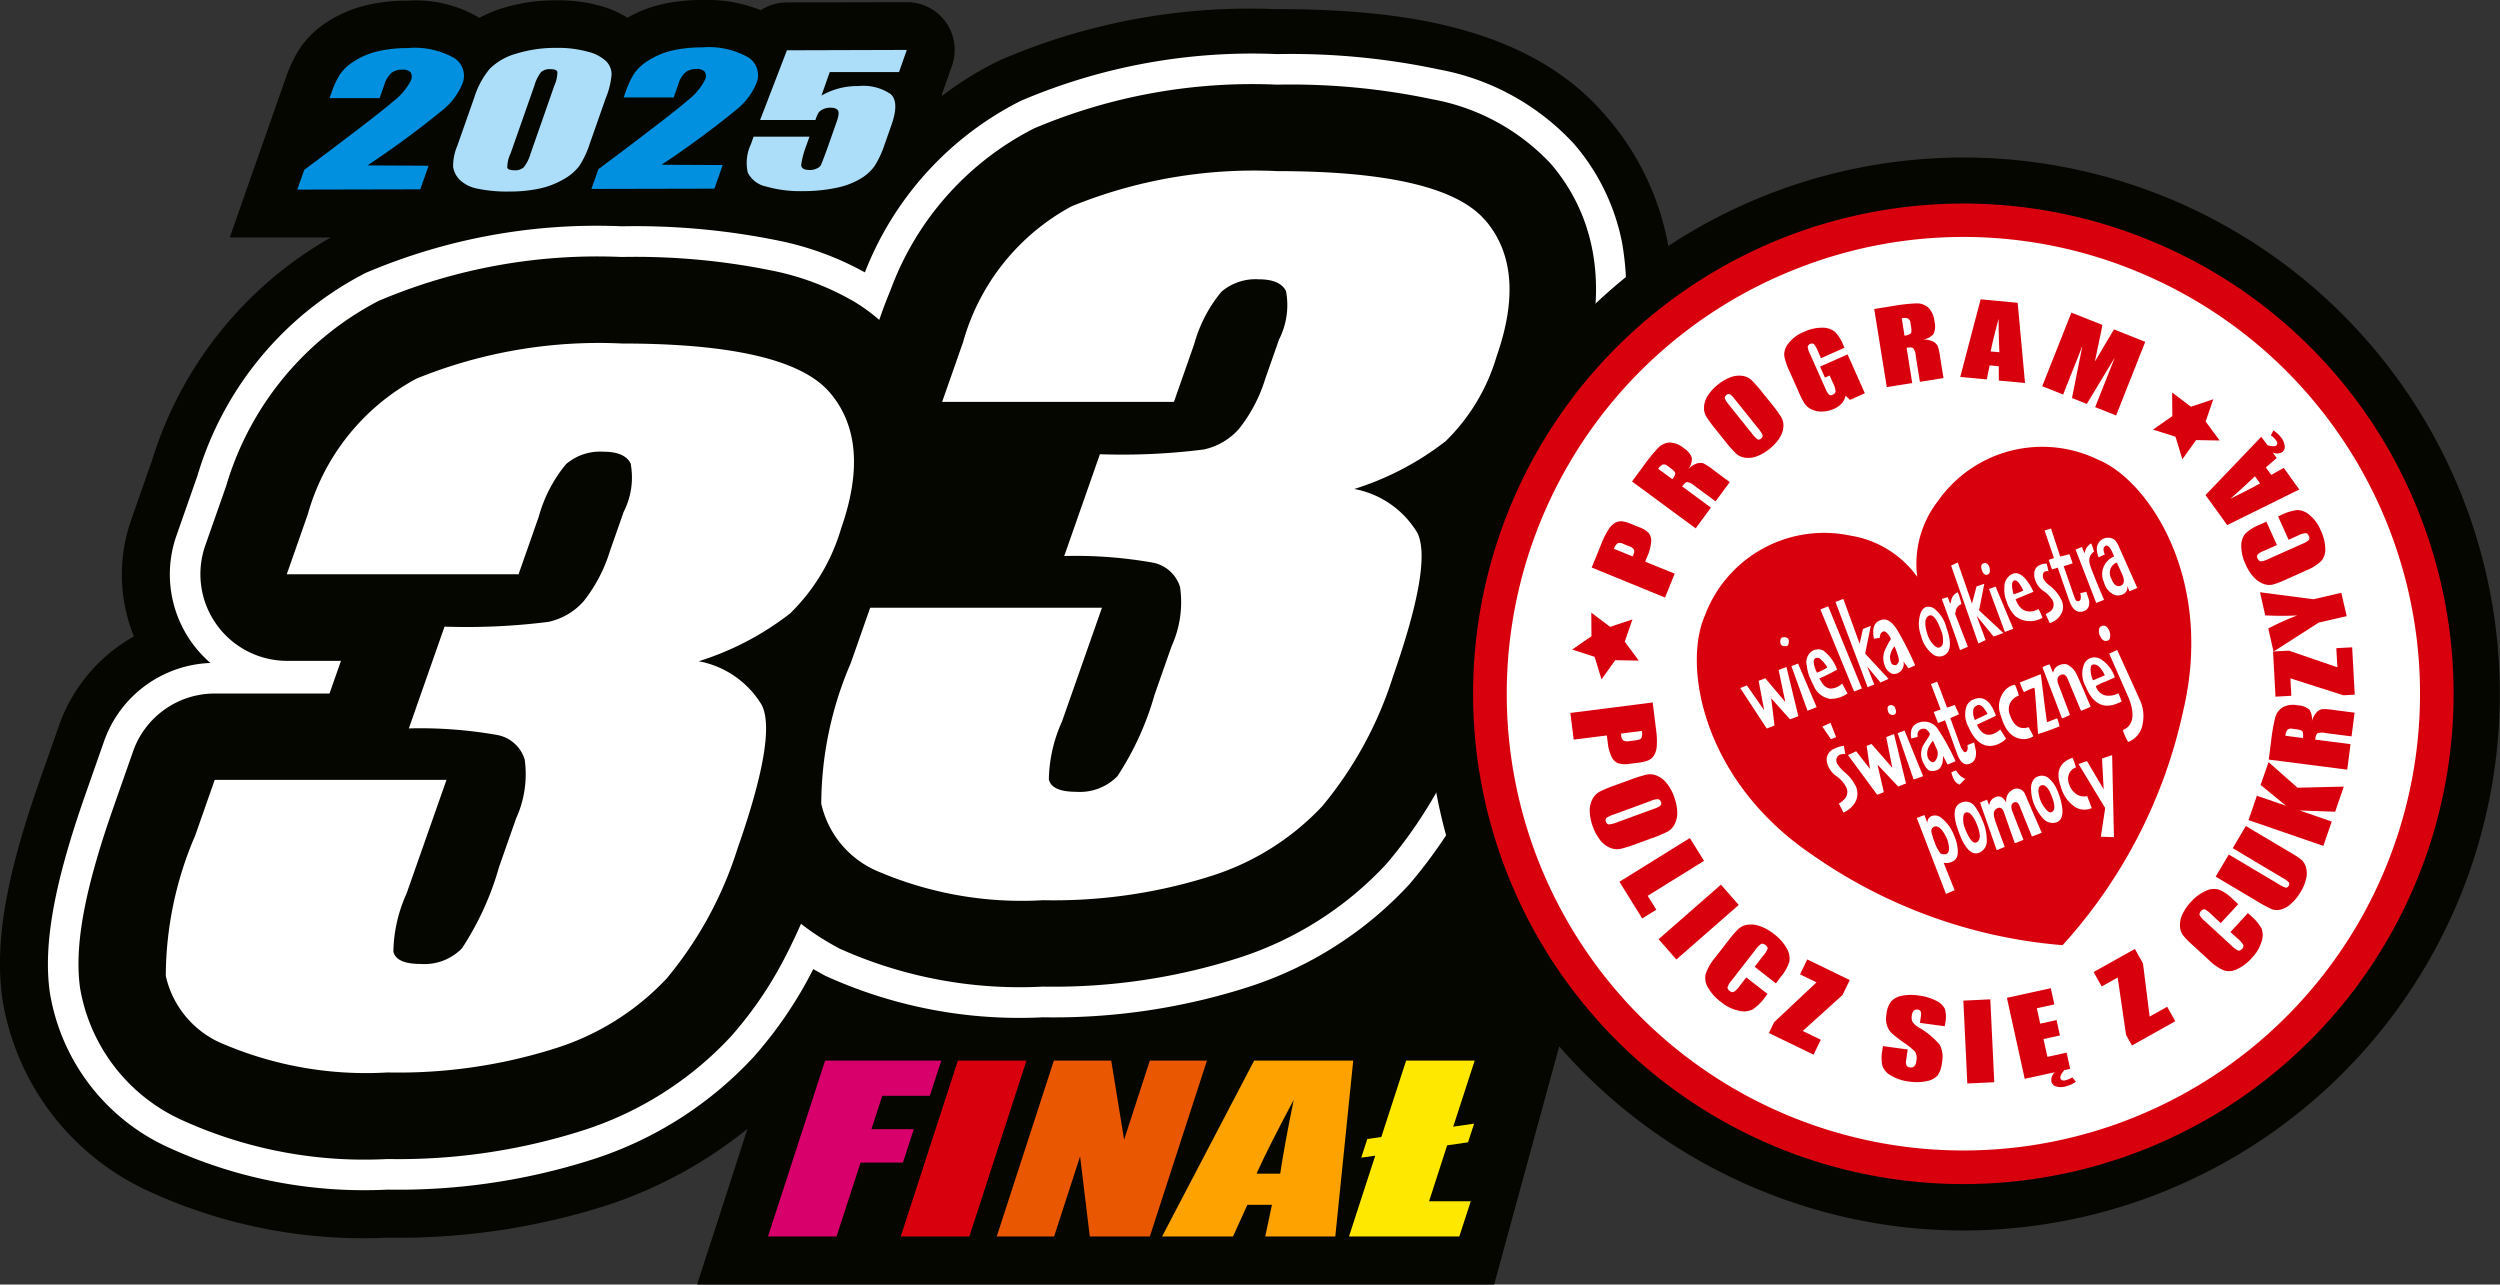 <svg id="WOSP33-logo" xmlns="http://www.w3.org/2000/svg" width="74.961" height="38.516" viewBox="0 0 74.961 38.516"><rect x="0" y="0" width="74.961" height="38.516" fill="#333333" stroke="none"/><defs><clipPath id="clip-path"><path id="Rectangle_2451" data-name="Rectangle 2451" fill="none" d="M0 0h74.961v38.516H0z"/></clipPath></defs><g id="Group_7136" data-name="Group 7136" clip-path="url(#clip-path)"><path id="Path_3794" data-name="Path 3794" d="M58.884 21.747a7.514 7.514 0 00-1.822-5.008 6.505 6.505 0 00-4.63-2.055 6.767 6.767 0 00-3.509 1.029 5.619 5.619 0 00-1.052.828 5.758 5.758 0 00-.535-.473 3.113 3.113 0 00-.169-.124 17.129 17.129 0 001.207-1.638 10.509 10.509 0 001.741-4.747 8.1 8.1 0 00-1.987-6.11C45.716.637 41.568.275 38.224.273h-.015a18.833 18.833 0 00-8.225 1.533 9.872 9.872 0 00-1.142.647c-.2.129-.4.275-.595.423 0-.014 0-.029-.007-.043l.142-.4.163-.463A1.431 1.431 0 0027.19.065l-3.6.008a1.43 1.43 0 00-.778.233A4.309 4.309 0 0021.047 0h-.018a5.205 5.205 0 00-1.256.146 3.764 3.764 0 00-.96.385 3.027 3.027 0 00-.771-.343A4.648 4.648 0 0016.7.01h-.015a5.393 5.393 0 00-1.648.244 3.857 3.857 0 00-.662.281A3.748 3.748 0 0012.227.02h-.018a5.227 5.227 0 00-1.256.145 3.7 3.7 0 00-1.134.489 2.785 2.785 0 00-.844.821 4.03 4.03 0 00-.4.847l-.054.151-.671 1.91-.082.232-.209.592-.669 1.914h3.028a11.609 11.609 0 00-5.357 6.677l-.628 1.792a4.946 4.946 0 00.082 3.493 4.943 4.943 0 00-2.245 2.669l-.583 1.662C.172 26.308-.162 28.26.07 29.943A7.663 7.663 0 004.421 35.7a15.388 15.388 0 007.2 1.411h.013a20.517 20.517 0 006.605-.984 13.273 13.273 0 004.174-2.281l-.9 2.786-.614 1.888H44.8l3.6-13.177c.125.074.151.506.114 1.155a.285.285 0 01.1 0l.093.037.079.059.006.008a.388.388 0 01.14.086l.083.1a.387.387 0 01.034.1 4.29 4.29 0 01.736.617 11.666 11.666 0 001.239.932 18.965 18.965 0 002.8 1.487c.492.212.994.407 1.5.591.474-.56.945-1.166 1.4-1.83a11.576 11.576 0 002.163-6.946" fill="#050600"/><path id="Path_3795" data-name="Path 3795" d="M61.3 10.1q-1.258-1.467-6.23-1.469a14.5 14.5 0 00-6.168 1.055 6.661 6.661 0 00-3.252 4.071l-.628 1.792h6.95l.606-1.727a4.212 4.212 0 01.82-1.577 1.577 1.577 0 011.119-.37q.636 0 .815.351a2.268 2.268 0 01-.209 1.454l-.41 1.169a4.6 4.6 0 01-.787 1.506 1.959 1.959 0 01-1.061.623 19.555 19.555 0 01-3.113.142l-1.07 3.052a13.253 13.253 0 012.665.2 1.062 1.062 0 01.809.734 3.188 3.188 0 01-.256 1.774l-.51 1.454a8.79 8.79 0 01-1.114 2.441 1.573 1.573 0 01-1.23.467q-.74 0-.825-.371a4.385 4.385 0 01.393-1.734l1.2-3.415h-6.95l-.583 1.662a10.73 10.73 0 00-.884 4.215 2.889 2.889 0 001.758 2.053 10.93 10.93 0 004.893.84 15.571 15.571 0 005.018-.719 7.768 7.768 0 003.353-2.1 11.477 11.477 0 002.122-3.891q1.184-3.379.732-4.3a2.8 2.8 0 00-1.894-1.32 8.678 8.678 0 002.739-1.433 5.867 5.867 0 001.531-2.55q.915-2.609-.342-4.076" transform="translate(-16.772 -3.5)" fill="#fff"/><path id="Path_3796" data-name="Path 3796" d="M49.61 8.347a6.42 6.42 0 00-1.431-2.924 7.306 7.306 0 00-4.046-2.234 21.353 21.353 0 00-4.848-.462h-.015a17.657 17.657 0 00-7.679 1.4 9.7 9.7 0 00-4.678 5.145 9.086 9.086 0 00-2.431-.919 21.381 21.381 0 00-4.848-.463h-.015a17.65 17.65 0 00-7.679 1.4 10.052 10.052 0 00-5.04 6.079l-.628 1.793a3.508 3.508 0 001.018 3.822 3.517 3.517 0 00-3.19 2.347l-.583 1.663c-.917 2.628-1.241 4.434-1.045 5.856a6.2 6.2 0 003.6 4.679 14.054 14.054 0 006.528 1.246h.012a19.1 19.1 0 006.142-.907 11.256 11.256 0 004.832-3.081 12.438 12.438 0 001.78-2.625c.115.067.234.134.357.2a14.04 14.04 0 006.53 1.246h.012a19.084 19.084 0 006.142-.907 11.254 11.254 0 004.832-3.081 14.745 14.745 0 002.823-5.075c.951-2.712 1.243-4.494.945-5.913a9.608 9.608 0 002.163-3.685 8.622 8.622 0 00.441-4.6m-1.306 4.3a8.281 8.281 0 01-2.288 3.653l-.043.037c.464 1.312.228 3.032-.779 5.9a13.863 13.863 0 01-2.639 4.767 10.356 10.356 0 01-4.446 2.826 18.2 18.2 0 01-5.846.858h-.011a13.191 13.191 0 01-6.1-1.14 8.7 8.7 0 01-.386-.218 7.175 7.175 0 01-.769-.526q-.194.441-.4.848a11.622 11.622 0 01-1.69 2.519A10.358 10.358 0 0118.458 35a18.184 18.184 0 01-5.846.858H12.6a13.2 13.2 0 01-6.1-1.139 5.325 5.325 0 01-3.12-3.994c-.175-1.27.136-2.944 1.007-5.428l.583-1.663A2.594 2.594 0 017.418 21.9h3.442l.344-.98H9.581a2.6 2.6 0 01-2.448-3.453l.629-1.792a9.17 9.17 0 014.574-5.55 16.793 16.793 0 017.281-1.315h.015a20.512 20.512 0 014.638.438 8.042 8.042 0 012.3.889 5.343 5.343 0 01.774.56l.067-.192c.086-.245.179-.48.275-.712a8.872 8.872 0 014.3-4.838 16.783 16.783 0 017.284-1.312h.015a20.485 20.485 0 014.638.438 6.434 6.434 0 013.56 1.938c1.018 1.187 1.987 3.3.821 6.623" transform="translate(-.98 -1.105)" fill="#fff"/><path id="Path_3797" data-name="Path 3797" d="M28.253 18.792q-1.253-1.467-6.23-1.469a14.507 14.507 0 00-6.168 1.055 6.661 6.661 0 00-3.255 4.071l-.628 1.792h6.95l.606-1.727a4.212 4.212 0 01.82-1.577 1.577 1.577 0 011.119-.37q.636 0 .815.351a2.268 2.268 0 01-.209 1.454l-.41 1.169a4.59 4.59 0 01-.787 1.506 1.957 1.957 0 01-1.061.623 19.555 19.555 0 01-3.113.142l-1.07 3.052a13.253 13.253 0 012.665.2 1.062 1.062 0 01.809.734 3.194 3.194 0 01-.259 1.767l-.51 1.454a8.79 8.79 0 01-1.114 2.441 1.573 1.573 0 01-1.23.467q-.74 0-.825-.371a4.385 4.385 0 01.393-1.734l1.2-3.415h-6.95l-.583 1.663a10.726 10.726 0 00-.884 4.215A2.889 2.889 0 0010.1 38.34a10.93 10.93 0 004.893.84 15.569 15.569 0 005.018-.719 7.768 7.768 0 003.353-2.1 11.477 11.477 0 002.122-3.891q1.185-3.379.732-4.3a2.8 2.8 0 00-1.894-1.32 8.678 8.678 0 002.739-1.433 5.867 5.867 0 001.531-2.55q.915-2.609-.342-4.076" transform="translate(-3.373 -7.023)" fill="#fff"/><path id="Path_3798" data-name="Path 3798" d="M43.1 55.537h-1.27l.325-1h1.426l.343-1.055h-3.483l-1.713 5.273h2.056l.72-2.215h1.27z" transform="translate(-15.7 -21.681)" fill="#d8006b"/><path id="Path_3799" data-name="Path 3799" d="M47.137 53.482l-1.713 5.273h2.056l1.713-5.273z" transform="translate(-18.415 -21.681)" fill="#d9000d"/><path id="Path_3800" data-name="Path 3800" d="M54.857 53.482l-.771 2.374-.386-2.374h-1.72l-1.713 5.273h1.72l.779-2.4.291 2.4h1.8l1.713-5.273z" transform="translate(-20.38 -21.681)" fill="#e95700"/><path id="Path_3801" data-name="Path 3801" d="M61.36 53.482l-2.76 5.273h2.126l.431-.948h.736l-.2.948h2.1l.538-5.273zm.781 3.39h-.708q.308-.7 1.114-2.215-.271 1.319-.406 2.215" transform="translate(-23.755 -21.681)" fill="#fea200"/><path id="Path_3802" data-name="Path 3802" d="M70.969 56.023l.626-.09.182-.56-.626.09.644-1.981h-2.056l-.744 2.291-.42.06-.182.56.42-.06-.787 2.422h3.308l.343-1.055h-1.25z" transform="translate(-27.577 -21.681)" fill="#ffe800"/><path id="Path_3803" data-name="Path 3803" d="M18.929 5.958l-.249.708-3.688.008.209-.592q2.221-1.66 2.668-2.054a1.863 1.863 0 00.524-.614.264.264 0 000-.253.311.311 0 00-.255-.083.523.523 0 00-.317.093.758.758 0 00-.222.366l-.139.395h-1.5l.053-.151a2.711 2.711 0 01.252-.55 1.414 1.414 0 01.425-.4 2.261 2.261 0 01.7-.3 3.8 3.8 0 01.91-.1 2.4 2.4 0 011.4.3.628.628 0 01.24.774 2 2 0 01-.553.754 28.043 28.043 0 01-2.292 1.69z" transform="translate(-6.078 -.989)" fill="#0090df"/><path id="Path_3804" data-name="Path 3804" d="M27.43 3.9l-.486 1.384a2.758 2.758 0 01-.324.687 1.542 1.542 0 01-.486.4 2.457 2.457 0 01-.725.271 4.222 4.222 0 01-.854.084 4.374 4.374 0 01-.97-.084 1.053 1.053 0 01-.54-.266.7.7 0 01-.2-.382 1.536 1.536 0 01.125-.639l.509-1.448a2.515 2.515 0 01.46-.857 1.809 1.809 0 01.795-.457 3.948 3.948 0 011.212-.174 3.291 3.291 0 01.945.117 1.214 1.214 0 01.549.29.565.565 0 01.156.386 2.344 2.344 0 01-.164.687m-1.554-.345a1.007 1.007 0 00.093-.414c-.015-.055-.086-.083-.213-.083a.385.385 0 00-.278.089 1.2 1.2 0 00-.2.409l-.711 2.025a.973.973 0 00-.1.435c.02.049.092.074.216.074a.379.379 0 00.275-.087 1.142 1.142 0 00.2-.392z" transform="translate(-9.258 -.983)" fill="#acdefa"/><path id="Path_3805" data-name="Path 3805" d="M33.761 5.925l-.249.708-3.688.008.209-.592q2.22-1.66 2.667-2.054a1.863 1.863 0 00.524-.614.264.264 0 000-.253.311.311 0 00-.255-.083.523.523 0 00-.317.093.758.758 0 00-.222.366l-.139.395h-1.5l.053-.151a2.711 2.711 0 01.252-.55 1.421 1.421 0 01.425-.4 2.261 2.261 0 01.7-.3 3.8 3.8 0 01.91-.1 2.4 2.4 0 011.4.3.629.629 0 01.24.774 2 2 0 01-.553.754 28.043 28.043 0 01-2.292 1.69z" transform="translate(-12.091 -.976)" fill="#0090df"/><path id="Path_3806" data-name="Path 3806" d="M42.452 2.517l-.233.664h-2.078l-.248.705A2.164 2.164 0 0141 3.6a1.473 1.473 0 01.964.238q.27.238.031.92l-.208.592a2.93 2.93 0 01-.3.647 1.379 1.379 0 01-.426.383 2.307 2.307 0 01-.719.271 4.852 4.852 0 01-1.01.1 3.679 3.679 0 01-1.092-.137.8.8 0 01-.555-.415 1.31 1.31 0 01.093-.856l.079-.225h1.676l-.091.259a2.7 2.7 0 00-.155.571c-.01.113.076.169.256.169a.472.472 0 00.218-.049.259.259 0 00.12-.105q.026-.056.186-.49l.289-.822q.082-.234.033-.318c-.033-.056-.11-.084-.232-.084a.5.5 0 00-.21.044.375.375 0 00-.134.094.923.923 0 00-.1.232h-1.66l.805-2.091z" transform="translate(-15.262 -1.02)" fill="#acdefa"/><path id="Path_3807" data-name="Path 3807" d="M103 18.117a16.082 16.082 0 10-21.369 20.651A16.173 16.173 0 0086.17 40 16.089 16.089 0 00103 18.117" transform="translate(-29.167 -3.213)" fill="#050600"/><path id="Path_3808" data-name="Path 3808" d="M94.837 11.477a14.7 14.7 0 107.818 8.09 14.605 14.605 0 00-7.818-8.09" transform="translate(-30.11 -4.156)" fill="#d9000d"/><path id="Path_3809" data-name="Path 3809" d="M102.24 21.341a13.012 13.012 0 11-16.879-7.331 13.012 13.012 0 0116.878 7.331" transform="translate(-31.264 -5.31)" fill="#fff"/><path id="Path_3810" data-name="Path 3810" d="M84.646 12.911a13.692 13.692 0 1010.478.179 13.6 13.6 0 00-10.478-.179" transform="translate(-30.798 -4.844)" fill="#fff"/><path id="Path_3811" data-name="Path 3811" d="M80.265 27.673l.293-.719a2.229 2.229 0 01.219-.434.585.585 0 01.2-.193.374.374 0 01.211-.039 1.318 1.318 0 01.316.1l.191.078a.7.7 0 01.285.18.375.375 0 01.067.26 1.245 1.245 0 01-.1.4l-.078.191.885.361-.291.715zm.667-.561l.56.228.023-.052a.206.206 0 00.017-.153.26.26 0 00-.146-.1l-.18-.074a.2.2 0 00-.165-.015.356.356 0 00-.109.169" transform="translate(-32.539 -10.656)" fill="#d9000d"/><path id="Path_3812" data-name="Path 3812" d="M82.3 23.483l.325-.44a5.176 5.176 0 01.467-.576.526.526 0 01.326-.152.664.664 0 01.428.165.582.582 0 01.249.291.51.51 0 01-.11.341.643.643 0 01.281-.175.348.348 0 01.171 0 1.775 1.775 0 01.294.193l.5.372-.426.577-.635-.469a.444.444 0 00-.212-.11c-.039 0-.091.046-.154.131l.862.636-.458.622zm.785-.381l.425.313a.406.406 0 00.085-.164c.006-.039-.034-.09-.118-.152l-.105-.078a.173.173 0 00-.149-.047.342.342 0 00-.138.127" transform="translate(-33.365 -9.046)" fill="#d9000d"/><path id="Path_3813" data-name="Path 3813" d="M87.94 19.772a4.247 4.247 0 01.3.408.51.51 0 01.067.295.708.708 0 01-.116.335 1.333 1.333 0 01-.3.327 1.367 1.367 0 01-.373.219.7.7 0 01-.355.045.5.5 0 01-.277-.125 3.851 3.851 0 01-.338-.386l-.254-.316a4.13 4.13 0 01-.3-.408.51.51 0 01-.067-.294.71.71 0 01.116-.335 1.334 1.334 0 01.3-.327 1.371 1.371 0 01.373-.219.713.713 0 01.356-.045.509.509 0 01.276.125 4.067 4.067 0 01.338.386zm-1.091-.125a.578.578 0 00-.15-.15.094.094 0 00-.1.023.115.115 0 00-.049.087c0 .033.036.1.112.192l.693.865a.9.9 0 00.176.186.094.094 0 00.107-.024.1.1 0 00.044-.106.944.944 0 00-.149-.221z" transform="translate(-34.833 -7.677)" fill="#d9000d"/><path id="Path_3814" data-name="Path 3814" d="M91.781 17.13l-.705.313-.088-.2a.863.863 0 00-.123-.224.131.131 0 00-.187.076.574.574 0 00.068.216l.463 1.041a.546.546 0 00.108.182.1.1 0 00.114 0 .118.118 0 00.082-.1.537.537 0 00-.063-.216l-.114-.257-.142.064-.146-.33.826-.366.517 1.164-.444.2-.134-.127a.491.491 0 01-.115.232.682.682 0 01-.237.165.9.9 0 01-.363.079.668.668 0 01-.311-.067.526.526 0 01-.2-.169 2.27 2.27 0 01-.169-.327l-.286-.644a1.894 1.894 0 01-.159-.47A.533.533 0 0190.1 17a1.091 1.091 0 01.461-.345 1.259 1.259 0 01.56-.127.579.579 0 01.373.124 1.141 1.141 0 01.243.379z" transform="translate(-36.475 -6.702)" fill="#d9000d"/><path id="Path_3815" data-name="Path 3815" d="M94.512 15.466l.54-.086a5.147 5.147 0 01.737-.083.525.525 0 01.338.12.666.666 0 01.191.417.576.576 0 01-.027.381.508.508 0 01-.318.166.646.646 0 01.323.071.358.358 0 01.12.123 1.783 1.783 0 01.074.344l.1.618-.708.113-.124-.779a.452.452 0 00-.074-.227c-.03-.026-.1-.031-.2-.014l.168 1.056-.763.122zm.826.279l.083.521a.408.408 0 00.176-.057c.032-.024.039-.088.023-.191l-.02-.128a.176.176 0 00-.073-.139.344.344 0 00-.188-.005" transform="translate(-38.315 -6.201)" fill="#d9000d"/><path id="Path_3816" data-name="Path 3816" d="M100.574 15.2l.22 2.405-.786-.073v-.429l-.275-.026-.086.421-.795-.074.611-2.328zm-.548 1.482a20.74 20.74 0 01-.024-1q-.179.666-.238.978z" transform="translate(-40.075 -6.121)" fill="#d9000d"/><path id="Path_3817" data-name="Path 3817" d="M106.072 16.639l-.874 2.207-.628-.249.59-1.49-.84 1.393-.445-.176.312-1.561-.577 1.456-.628-.249.875-2.207.929.368a10.73 10.73 0 01-.1.5l-.124.6.572-.966z" transform="translate(-41.748 -6.389)" fill="#d9000d"/><path id="Path_3818" data-name="Path 3818" d="M81.658 35.423l.1.807a2.38 2.38 0 01.022.508.609.609 0 01-.086.279.387.387 0 01-.173.144 1.356 1.356 0 01-.338.074l-.215.027a.752.752 0 01-.352-.017.4.4 0 01-.194-.2 1.306 1.306 0 01-.112-.418l-.027-.215-.994.125-.1-.8zm-.322.854l-.628.079c0 .023 0 .043.006.059a.212.212 0 00.062.147.271.271 0 00.186.02l.2-.026c.084-.011.137-.034.159-.07a.38.38 0 00.012-.21" transform="translate(-32.103 -14.36)" fill="#d9000d"/><path id="Path_3819" data-name="Path 3819" d="M81.6 41.12a4.38 4.38 0 01-.507.161.532.532 0 01-.315-.032.736.736 0 01-.294-.227 1.394 1.394 0 01-.223-.409 1.44 1.44 0 01-.092-.444.742.742 0 01.075-.367.53.53 0 01.218-.233 4.225 4.225 0 01.5-.206l.4-.146a4.383 4.383 0 01.506-.161.529.529 0 01.315.032.735.735 0 01.294.227 1.387 1.387 0 01.223.409 1.435 1.435 0 01.092.444.74.74 0 01-.074.367.534.534 0 01-.218.232 4.108 4.108 0 01-.5.206zm.492-1.039a.627.627 0 00.2-.1.1.1 0 00.011-.109.118.118 0 00-.07-.077.447.447 0 00-.229.048l-1.092.4a.936.936 0 00-.244.112.1.1 0 00-.012.114c.019.052.049.078.091.08a.994.994 0 00.269-.074z" transform="translate(-32.501 -15.829)" fill="#d9000d"/><path id="Path_3820" data-name="Path 3820" d="M84.2 42.943l-1.689 1.048.259.417-.423.262-.684-1.1 2.112-1.311z" transform="translate(-33.106 -17.131)" fill="#d9000d"/><path id="Rectangle_2449" data-name="Rectangle 2449" transform="rotate(-41.187 62.34 -52.097)" fill="#d9000d" d="M0 0h2.484v.809H0z"/><path id="Path_3821" data-name="Path 3821" d="M88.109 48.387l-.637-.5.265-.342a.638.638 0 00.124-.2c.005-.035-.015-.071-.062-.107s-.1-.052-.134-.033a.69.69 0 00-.172.177l-.708.912a.644.644 0 00-.124.2c-.008.04.012.08.061.118a.119.119 0 00.127.029.709.709 0 00.181-.188l.191-.246.638.495-.059.077a1.55 1.55 0 01-.389.39.615.615 0 01-.411.038 1.234 1.234 0 01-.528-.256 1.44 1.44 0 01-.4-.44.549.549 0 01-.067-.412 1.528 1.528 0 01.276-.478l.445-.573a2.64 2.64 0 01.265-.3.514.514 0 01.267-.12.77.77 0 01.37.04 1.405 1.405 0 01.411.229 1.379 1.379 0 01.4.448.586.586 0 01.071.4 1.345 1.345 0 01-.257.45z" transform="translate(-34.86 -18.9)" fill="#d9000d"/><path id="Path_3822" data-name="Path 3822" d="M91.625 49l-.217.448-1.193 1.078.542.263-.217.448-1.34-.65.158-.325 1.27-1.193-.494-.24.217-.448z" transform="translate(-36.161 -19.613)" fill="#d9000d"/><path id="Path_3823" data-name="Path 3823" d="M96.778 51.108l-.744-.1.026-.183a.3.3 0 00-.005-.166.118.118 0 00-.09-.049.133.133 0 00-.116.032.234.234 0 00-.057.138.34.34 0 00.016.191.589.589 0 00.205.182 2.317 2.317 0 01.615.511.812.812 0 01.065.545.77.77 0 01-.131.377.583.583 0 01-.326.168 1.461 1.461 0 01-.526.013 1.4 1.4 0 01-.535-.174.546.546 0 01-.263-.29 1.035 1.035 0 01-.011-.438l.023-.161.743.1-.042.3a.323.323 0 00.007.183.134.134 0 00.106.055.14.14 0 00.125-.034.241.241 0 00.06-.143.4.4 0 00-.035-.295 2.418 2.418 0 00-.344-.276 3.807 3.807 0 01-.363-.285.548.548 0 01-.133-.22.718.718 0 01-.019-.332.744.744 0 01.148-.4.59.59 0 01.321-.164 1.447 1.447 0 01.5-.006 1.563 1.563 0 01.52.155.541.541 0 01.263.244.894.894 0 01.013.426z" transform="translate(-38.466 -20.337)" fill="#d9000d"/><path id="Rectangle_2450" data-name="Rectangle 2450" transform="rotate(-2.74 656.704 -1215.787)" fill="#d9000d" d="M0 0h.809v2.488H0z"/><path id="Path_3824" data-name="Path 3824" d="M102.65 52.35l-.913.2-.534-2.429 1.315-.289.107.486-.524.115.1.463.491-.108.1.461-.492.108.118.534.575-.127.107.486-.176.039q-.134.162-.117.238c.014.064.066.086.156.066a.728.728 0 00.2-.087l.11.133a.961.961 0 01-.312.139.515.515 0 01-.286 0 .2.2 0 01-.138-.146.329.329 0 01.1-.278" transform="translate(-41.027 -20.202)" fill="#d9000d"/><path id="Path_3825" data-name="Path 3825" d="M106.813 47.854l.243.433.2 1.594.526-.294.243.434-1.3.727-.176-.315-.252-1.723-.479.268-.243-.433z" transform="translate(-42.8 -19.4)" fill="#d9000d"/><path id="Path_3826" data-name="Path 3826" d="M111.677 45.286l-.523.568-.3-.28a.614.614 0 00-.183-.134c-.033-.008-.069.009-.107.05s-.057.089-.042.126a.683.683 0 00.156.178l.813.747a.62.62 0 00.184.134c.037.011.076-.005.117-.049a.114.114 0 00.037-.118.694.694 0 00-.165-.188l-.219-.2.523-.568.068.062a1.482 1.482 0 01.341.4.585.585 0 010 .395 1.185 1.185 0 01-.287.483 1.373 1.373 0 01-.451.345.525.525 0 01-.4.03 1.449 1.449 0 01-.434-.3l-.511-.47a2.556 2.556 0 01-.269-.277.5.5 0 01-.093-.264.74.74 0 01.068-.356 1.337 1.337 0 01.251-.373 1.307 1.307 0 01.459-.343.562.562 0 01.391-.036 1.288 1.288 0 01.408.281z" transform="translate(-44.566 -18.174)" fill="#d9000d"/><path id="Path_3827" data-name="Path 3827" d="M112.637 41.654l1.365.811a2.165 2.165 0 01.315.212.475.475 0 01.127.227.68.68 0 010 .334 1.3 1.3 0 01-.162.389 1.439 1.439 0 01-.3.367.712.712 0 01-.313.168.455.455 0 01-.266-.019 4.662 4.662 0 01-.463-.254l-1.208-.718.394-.663 1.531.91a.582.582 0 00.182.084.086.086 0 00.08-.052.092.092 0 00.008-.105.722.722 0 00-.183-.133l-1.5-.894z" transform="translate(-45.297 -16.886)" fill="#d9000d"/><path id="Path_3828" data-name="Path 3828" d="M113.989 38.431l.869.767 1.388-.033-.26.753-1.064-.037.962.332-.252.73-2.244-.774.252-.73.872.3-.761-.625z" transform="translate(-45.968 -15.579)" fill="#d9000d"/><path id="Path_3829" data-name="Path 3829" d="M114.407 37.188l.07-.542a5.339 5.339 0 01.127-.73.529.529 0 01.211-.291.659.659 0 01.454-.065.581.581 0 01.359.133.512.512 0 01.07.351.653.653 0 01.16-.29.352.352 0 01.152-.079 1.783 1.783 0 01.35.026l.621.08-.091.711-.783-.1a.448.448 0 00-.238.007c-.033.021-.056.084-.07.19l1.061.136-.1.765zm.5-.714l.523.067a.392.392 0 00-.005-.184c-.014-.037-.073-.062-.177-.076l-.129-.017a.173.173 0 00-.153.031.345.345 0 00-.058.178" transform="translate(-46.38 -14.412)" fill="#d9000d"/><path id="Path_3830" data-name="Path 3830" d="M114.623 32.764l.475-.026 1.454.5-.032-.574.475-.026.078 1.42-.344.018-1.586-.507.029.523-.475.026z" transform="translate(-46.467 -13.229)" fill="#d9000d"/><path id="Path_3831" data-name="Path 3831" d="M113.967 29.867l1.6.209.838-.193.161.7-.838.193-1.355.869-.159-.692a7.824 7.824 0 01.869-.392q-.384.023-.959 0z" transform="translate(-46.202 -12.108)" fill="#d9000d"/><path id="Path_3832" data-name="Path 3832" d="M113.78 26.07l.315.7-.378.169a.588.588 0 00-.2.115.113.113 0 000 .118c.026.058.059.087.1.088a.656.656 0 00.225-.073l1.007-.45a.623.623 0 00.2-.116.114.114 0 000-.127c-.023-.053-.054-.08-.095-.081a.681.681 0 00-.237.077l-.272.121-.315-.7.084-.037a1.476 1.476 0 01.5-.154.586.586 0 01.364.153 1.183 1.183 0 01.33.454 1.374 1.374 0 01.138.551.523.523 0 01-.129.377 1.443 1.443 0 01-.448.279l-.633.283a2.5 2.5 0 01-.36.137.488.488 0 01-.279-.018.746.746 0 01-.294-.2 1.35 1.35 0 01-.243-.378 1.321 1.321 0 01-.134-.557.56.56 0 01.122-.373 1.279 1.279 0 01.419-.264z" transform="translate(-45.823 -10.427)" fill="#d9000d"/><path id="Path_3833" data-name="Path 3833" d="M113.082 22.15q.194.055.253.012c.051-.037.051-.09 0-.161a.666.666 0 00-.155-.148l.076-.147a.916.916 0 01.24.221.488.488 0 01.1.253.188.188 0 01-.076.176.313.313 0 01-.283.014l.118.164-.325.281.162.225.373-.212.467.649-2.161 1.067-.65-.9 1.672-1.748zm-.225 1.144l-.154-.214q-.388.371-.738.675.523-.256.893-.461" transform="translate(-45.09 -8.8)" fill="#d9000d"/><path id="Path_3834" data-name="Path 3834" d="M81.275 32.331l-.706-.012-.411.575-.206-.676-.675-.218.58-.4-.005-.707.564.426.67-.224-.23.668z" transform="translate(-32.138 -12.523)" fill="#d9000d"/><path id="Path_3835" data-name="Path 3835" d="M110.57 21.231l-.707-.012-.411.575-.206-.676-.674-.213.579-.406-.006-.707.564.426.671-.224-.23.668z" transform="translate(-44.015 -8.023)" fill="#d9000d"/><path id="Path_3836" data-name="Path 3836" d="M97.635 22.942a3.82 3.82 0 00-4.845 1.227 3.062 3.062 0 00-.617 2.265 3.063 3.063 0 00-2-1.234 3.819 3.819 0 00-4.373 2.41c-.654 1.506-.067 4.952 3.259 7.184a15.248 15.248 0 007.436 2.683h.036l.026-.026a15.247 15.247 0 003.6-7.037c.907-3.9-1.016-6.821-2.522-7.475" transform="translate(-34.686 -9.139)" fill="#d9000d"/><path id="Path_3837" data-name="Path 3837" d="M103.3 26.652l-.193.058.281.828-.159.054.1.286.172-.055.348 1c.1.269.237.371.429.309.134-.049.189-.161.161-.334l-.081-.252-.181.044c.032.137.017.215-.034.234a.081.081 0 01-.111-.042l-.032-.073-.321-.929.269-.084-.095-.274-.279.07z" transform="translate(-41.801 -10.804)" fill="#fff"/><path id="Path_3838" data-name="Path 3838" d="M106.379 27.329a.734.734 0 00-.1-.151.339.339 0 00-.54.29.766.766 0 00.055.231l.187-.087a.361.361 0 01-.036-.112.122.122 0 01.056-.144c.08-.036.165.075.256.319a.605.605 0 00-.231.172.57.57 0 00-.071.6.558.558 0 00.327.385.355.355 0 00.224-.016.225.225 0 00.143-.268l.071.17.233-.1zm-.217.993a.4.4 0 01-.023-.24.323.323 0 01.2-.225s.054.114.158.344c.08.18.071.3-.027.344-.125.058-.227-.014-.3-.223" transform="translate(-42.868 -10.989)" fill="#fff"/><path id="Path_3839" data-name="Path 3839" d="M104.857 27.51l-.19.079.618 1.6.234-.093c-.235-.552-.373-.9-.417-1.035a.387.387 0 010-.275.288.288 0 01.115-.131 1.066 1.066 0 00-.086-.251.4.4 0 00-.192.3 1.448 1.448 0 01-.083-.2" transform="translate(-42.431 -11.11)" fill="#fff"/><path id="Path_3840" data-name="Path 3840" d="M101.944 29.463a1.572 1.572 0 00-.185-.32c-.152-.2-.294-.276-.438-.219a.419.419 0 00-.247.391.956.956 0 00.067.442 1.1 1.1 0 00.256.432.725.725 0 00.819.052 1.552 1.552 0 00-.122-.263.486.486 0 01-.259.075c-.193 0-.336-.12-.425-.369zm-.583.077c-.015.006-.031-.055-.051-.187s0-.2.05-.227c.077-.035.172.071.282.3a2.78 2.78 0 01-.281.111" transform="translate(-40.973 -11.718)" fill="#fff"/><path id="Path_3841" data-name="Path 3841" d="M102.955 28.425a.41.41 0 00-.213.043c-.134.062-.187.191-.151.384a.647.647 0 00.254.382.963.963 0 01.284.285.272.272 0 01-.052.327l-.153.092.12.268a.581.581 0 00.384-.363.486.486 0 00-.023-.311 1.208 1.208 0 00-.357-.446c-.136-.1-.21-.2-.209-.292s.024-.122.08-.14a.157.157 0 01.089 0z" transform="translate(-41.585 -11.523)" fill="#fff"/><path id="Path_3842" data-name="Path 3842" d="M105.926 31.564c-.06.019-.086.07-.085.151a.564.564 0 00.018.115l.06.106a.153.153 0 00.194.059c.041-.011.064-.056.066-.13a.336.336 0 00-.027-.161c-.055-.128-.133-.178-.227-.141" transform="translate(-42.907 -12.791)" fill="#fff"/><path id="Path_3843" data-name="Path 3843" d="M103.722 33.494a.359.359 0 00-.176.011.31.31 0 00-.2.15.632.632 0 01-.036.091l-.1-.249a.743.743 0 00-.213.089l.585 1.529a1 1 0 00.238-.107c-.01-.023-.13-.341-.364-.957-.029-.119 0-.2.09-.238s.138 0 .191.083c.272.655.412.988.419.994.186-.078.278-.119.285-.122-.266-.64-.421-.989-.464-1.053a.631.631 0 00-.254-.22" transform="translate(-41.754 -13.576)" fill="#fff"/><path id="Path_3844" data-name="Path 3844" d="M105.528 33.187a.372.372 0 00-.278-.017.34.34 0 00-.191.179.777.777 0 00.043.669q.225.554.621.58a.771.771 0 00.279-.047c.055-.021.114-.045.182-.076a1.923 1.923 0 00-.1-.25.571.571 0 01-.268.074.388.388 0 01-.406-.287 1.4 1.4 0 01.285-.135c.188-.083.284-.125.282-.13a1 1 0 00-.451-.562m-.273.293a.232.232 0 01.033-.1c.135-.058.267.048.393.31-.235.1-.355.153-.356.149a.8.8 0 01-.07-.36" transform="translate(-42.567 -13.439)" fill="#fff"/><path id="Path_3845" data-name="Path 3845" d="M106.6 32.776l-.241.109.6 1.365c.178.485.117.8-.189.927a1.386 1.386 0 00.159.357.691.691 0 00.435-.555 1.142 1.142 0 00-.066-.66c-.011-.027-.241-.541-.7-1.542" transform="translate(-43.116 -13.287)" fill="#fff"/><path id="Path_3846" data-name="Path 3846" d="M99.927 28.606c.041.115.1.159.169.132.052-.016.075-.061.07-.131a.336.336 0 00-.025-.121c-.042-.083-.1-.111-.168-.083s-.081.09-.046.2m.08.018c0-.005 0-.005 0 0a.022.022 0 00.01.014.03.03 0 01-.014-.012" transform="translate(-40.502 -11.51)" fill="#fff"/><path id="Path_3847" data-name="Path 3847" d="M98.589 28.365l-.2.092.818 2.335.218-.1-.269-.728.507.621.293-.106-.728-.678.157-.8-.233.083-.136.514z" transform="translate(-39.887 -11.499)" fill="#fff"/><path id="Path_3848" data-name="Path 3848" d="M92.032 30.577l-.234.092 1.011 2.462.234-.092z" transform="translate(-37.215 -12.396)" fill="#fff"/><path id="Path_3849" data-name="Path 3849" d="M92.794 30.2l-.234.092.962 2.553.2-.077-.214-.543.4.482.241-.109-.7-.756.168-.833-.234.093-.1.444z" transform="translate(-37.523 -12.243)" fill="#fff"/><path id="Path_3850" data-name="Path 3850" d="M94.669 31.706a.151.151 0 01.089-.107c.062-.025.145.046.236.222a2.356 2.356 0 00-.187.349.6.6 0 000 .448.409.409 0 00.2.237.233.233 0 00.171 0 .3.3 0 00.188-.359l.153.206.2-.088a9.482 9.482 0 00-.494-.987c-.125-.226-.257-.354-.386-.385a.3.3 0 00-.183.027c-.172.068-.231.249-.173.546l.174-.028zm.554.8c-.032.08-.072.114-.131.1a.12.12 0 01-.092-.069.39.39 0 01-.024-.243.533.533 0 01.126-.253c.1.253.147.407.123.461" transform="translate(-38.294 -12.663)" fill="#fff"/><path id="Path_3851" data-name="Path 3851" d="M91.593 32.777a.347.347 0 00-.358.042.415.415 0 00-.129.416 1.451 1.451 0 00.07.3 3.127 3.127 0 00.134.295.643.643 0 00.494.4.884.884 0 00.523-.161l-.162-.3a.5.5 0 01-.355.153.348.348 0 01-.237-.155l-.09-.149a5.465 5.465 0 00.532-.264 1.214 1.214 0 00-.422-.578m-.076.265a.618.618 0 01.131.138c.055.069.078.1.067.114a1.56 1.56 0 01-.3.15.741.741 0 01-.1-.3c-.005-.07.014-.114.047-.131a.145.145 0 01.16.027" transform="translate(-36.931 -13.275)" fill="#fff"/><path id="Path_3852" data-name="Path 3852" d="M95.24 35.568c-.06.019-.071.082-.036.194a.136.136 0 00.081.08.122.122 0 00.088.006c.07-.027.085-.092.042-.192a.131.131 0 00-.175-.089m.053.1c0 .008.01.014.01.023a.013.013 0 01-.017-.007v-.018h.005" transform="translate(-38.587 -14.415)" fill="#fff"/><path id="Path_3853" data-name="Path 3853" d="M93.892 37.312l-.144.057.1.693-.416-.531-.244.115.875 1.189.2-.077-.191-.827.621.658.234-.093-.359-1.482-.234.092.183.921z" transform="translate(-37.777 -15.005)" fill="#fff"/><path id="Path_3854" data-name="Path 3854" d="M97.559 34.374l-.189.07.293.764-.21.074.131.332.21-.083c.233.648.357 1 .376 1.043q.143.363.384.254.186-.08.168-.364l-.056-.267-.2.077c.02.119 0 .185-.045.208s-.065-.006-.1-.055l-.048-.076-.321-.884.261-.116-.128-.279-.23.081z" transform="translate(-39.473 -13.935)" fill="#fff"/><path id="Path_3855" data-name="Path 3855" d="M96.371 36.895l.188-.048v-.089a.164.164 0 01.087-.134c.109-.056.2-.016.275.113.011.027 0 .062-.035.117-.048.073-.089.13-.115.177a.555.555 0 00-.072.516c.07.175.142.278.218.311a.349.349 0 00.22-.014c.127-.045.188-.187.187-.43l.135.262.239-.1a6.656 6.656 0 00-.56-1.007.488.488 0 00-.565-.143.316.316 0 00-.21.281.435.435 0 00.012.19m.54.215c.056-.1.092-.144.109-.147l.121.273a.339.339 0 01-.057.325.089.089 0 01-.13.024.276.276 0 01-.108-.183.446.446 0 01.065-.292" transform="translate(-39.062 -14.751)" fill="#fff"/><path id="Path_3856" data-name="Path 3856" d="M95.9 36.836l-.207.081.48 1.39.285-.1z" transform="translate(-38.794 -14.933)" fill="#fff"/><path id="Path_3857" data-name="Path 3857" d="M98.509 30.216a2.032 2.032 0 00-.111-.349.33.33 0 00-.185.2.851.851 0 01-.041.147c-.034-.086-.056-.154-.075-.2l-.178.052c.351.949.531 1.46.543 1.536l.24-.1-.384-.985.025-.118a.275.275 0 01.165-.178" transform="translate(-39.696 -12.108)" fill="#fff"/><path id="Path_3858" data-name="Path 3858" d="M97.22 30.65a.286.286 0 00-.275-.032.342.342 0 00-.134.184 1.007 1.007 0 00.021.673.97.97 0 00.363.556.317.317 0 00.279.043c.249-.089.286-.375.115-.853a1.061 1.061 0 00-.369-.571m-.151.213c.108-.047.224.087.345.406a.782.782 0 01.072.4.167.167 0 01-.092.144c-.061.029-.133-.006-.212-.1a.792.792 0 01-.158-.276q-.156-.48.045-.573" transform="translate(-39.227 -12.404)" fill="#fff"/><path id="Path_3859" data-name="Path 3859" d="M99.332 35.247a.378.378 0 00-.205.234.78.78 0 00.069.586q.285.639.736.562a.722.722 0 00.391-.209l-.172-.275c-.2.17-.379.2-.523.1a.573.573 0 01-.175-.245c.357-.168.548-.257.566-.268-.156-.453-.383-.616-.687-.483m.137.163a.144.144 0 01.064 0c.077.024.152.111.235.264 0 0-.055.031-.169.084s-.187.087-.21.1c0 0-.01-.014-.021-.054a.434.434 0 01-.029-.129c-.016-.133.019-.215.109-.25z" transform="translate(-40.173 -14.271)" fill="#fff"/><path id="Path_3860" data-name="Path 3860" d="M100.993 34.693a.729.729 0 00-.126.767c.106.382.28.607.528.676a.53.53 0 00.445-.062 3.058 3.058 0 00-.144-.273c-.256.083-.442-.033-.556-.358a.444.444 0 01.012-.379.419.419 0 01.252-.208 1.862 1.862 0 00-.116-.328.562.562 0 00-.3.166" transform="translate(-40.871 -13.997)" fill="#fff"/><path id="Path_3861" data-name="Path 3861" d="M101.978 34.536a1.933 1.933 0 01.313-.133c.009 0 .049.468.11 1.391.157-.048.371-.124.644-.231a1.482 1.482 0 00-.072-.242c-.161.063-.263.1-.3.115-.008 0-.04-.237-.1-.715s-.086-.724-.094-.721l-.625.247a2.12 2.12 0 00.124.29" transform="translate(-41.291 -13.783)" fill="#fff"/><path id="Path_3862" data-name="Path 3862" d="M89.95 32.4a.074.074 0 00.067-.058c.044-.152-.016-.224-.176-.206a.113.113 0 00-.067.1c-.008.129.048.18.176.161" transform="translate(-36.393 -13.027)" fill="#fff"/><path id="Path_3863" data-name="Path 3863" d="M90.54 33.46l-.2.077.483 1.338.274-.108z" transform="translate(-36.626 -13.564)" fill="#fff"/><path id="Path_3864" data-name="Path 3864" d="M92.141 36.45l-.244.114.257.377.156-.062z" transform="translate(-37.255 -14.777)" fill="#fff"/><path id="Path_3865" data-name="Path 3865" d="M92.532 37.87a.378.378 0 01.139-.014l-.039-.246a.847.847 0 00-.282.084.356.356 0 00-.228.406.691.691 0 00.282.417.885.885 0 01.312.369.314.314 0 01-.08.334.591.591 0 01-.156.12l.138.271a.731.731 0 00.264-.19.536.536 0 00.109-.593 1.287 1.287 0 00-.341-.429c-.155-.142-.238-.249-.243-.329a.174.174 0 01.125-.2" transform="translate(-37.343 -15.247)" fill="#fff"/><path id="Path_3866" data-name="Path 3866" d="M102.426 39.529a1.178 1.178 0 00.066.385 1.413 1.413 0 00.272.461.386.386 0 00.417.142c.139-.05.2-.186.18-.414a1.876 1.876 0 00-.158-.56.892.892 0 00-.221-.323.321.321 0 00-.361-.079c-.129.051-.2.181-.2.388m.278.315c-.08-.249-.074-.395.019-.432.115-.05.22.054.318.3.116.293.114.46-.008.5-.049.014-.108-.021-.181-.114a.827.827 0 01-.148-.262" transform="translate(-41.523 -15.857)" fill="#fff"/><path id="Path_3867" data-name="Path 3867" d="M100.819 39.812a.339.339 0 00-.177.228.416.416 0 00-.008.152c-.089-.168-.2-.223-.338-.16a.294.294 0 00-.146.144.461.461 0 00-.031.093l-.061-.166-.209.087.5 1.428.24-.1c-.187-.5-.292-.787-.311-.869-.037-.139-.015-.233.074-.282s.15-.019.2.078l.339.963.259-.1-.347-.892q-.049-.177.059-.227c.073-.033.132 0 .171.1l.371.918.294-.111-.5-1.158a.263.263 0 00-.381-.13" transform="translate(-40.478 -16.125)" fill="#fff"/><path id="Path_3868" data-name="Path 3868" d="M104.13 39.015a.422.422 0 01-.018-.286.339.339 0 01.218-.226 2.291 2.291 0 00-.1-.291c-.394.133-.514.423-.35.873a1.04 1.04 0 00.452.62.542.542 0 00.472.017s-.043-.123-.137-.361a.407.407 0 01-.314-.052.577.577 0 01-.225-.295" transform="translate(-42.085 -15.491)" fill="#fff"/><path id="Path_3869" data-name="Path 3869" d="M98.548 38.851a.731.731 0 00-.149.059.974.974 0 00.086.228.322.322 0 00.163.139l.17-.175a.488.488 0 01-.2-.143 1.23 1.23 0 01-.074-.106" transform="translate(-39.89 -15.75)" fill="#fff"/><path id="Path_3870" data-name="Path 3870" d="M96.887 41.1l-.227.089.875 2.276.259-.111-.329-.822a.414.414 0 00.269-.039c.108-.047.161-.153.156-.323a1.25 1.25 0 00-.106-.441 1.22 1.22 0 00-.41-.56.29.29 0 00-.264-.04.2.2 0 00-.13.209c0 .008-.027-.07-.093-.238m.243.387l.045-.036c.134-.048.266.08.4.382.078.254.067.4-.035.438a.273.273 0 01-.117 0l-.058-.022a1.321 1.321 0 01-.172-.334 2.316 2.316 0 01-.089-.281.165.165 0 01.023-.149" transform="translate(-39.186 -16.662)" fill="#fff"/><path id="Path_3871" data-name="Path 3871" d="M99.4 40.995a1.766 1.766 0 00-.23-.432.327.327 0 00-.4-.111c-.228.085-.266.353-.11.8.193.569.41.8.65.7a.378.378 0 00.22-.358 1.509 1.509 0 00-.126-.6m-.522-.236c.1-.054.211.043.325.287.144.331.151.532.015.6-.067.036-.149-.023-.24-.185a2.031 2.031 0 01-.126-.284.8.8 0 01-.033-.244c0-.095.021-.153.058-.172" transform="translate(-39.957 -16.387)" fill="#fff"/><path id="Path_3872" data-name="Path 3872" d="M105.521 38.18l.049.924-.5-.847-.254.087.8 1.322-.13.859.392.012-.054-2.46z" transform="translate(-42.493 -15.436)" fill="#fff"/><path id="Path_3873" data-name="Path 3873" d="M100.3 29.652l.476 1.287.251-.095-.53-1.266z" transform="translate(-40.661 -11.991)" fill="#fff"/><path id="Path_3874" data-name="Path 3874" d="M89.243 35.2l-.564-.63.1.815-.234.092-.795-1.216.2-.077.519.743-.167-.881.2-.077.6.712-.2-.96.234-.092.357 1.479z" transform="translate(-35.571 -13.632)" fill="#fff"/></g></svg>
